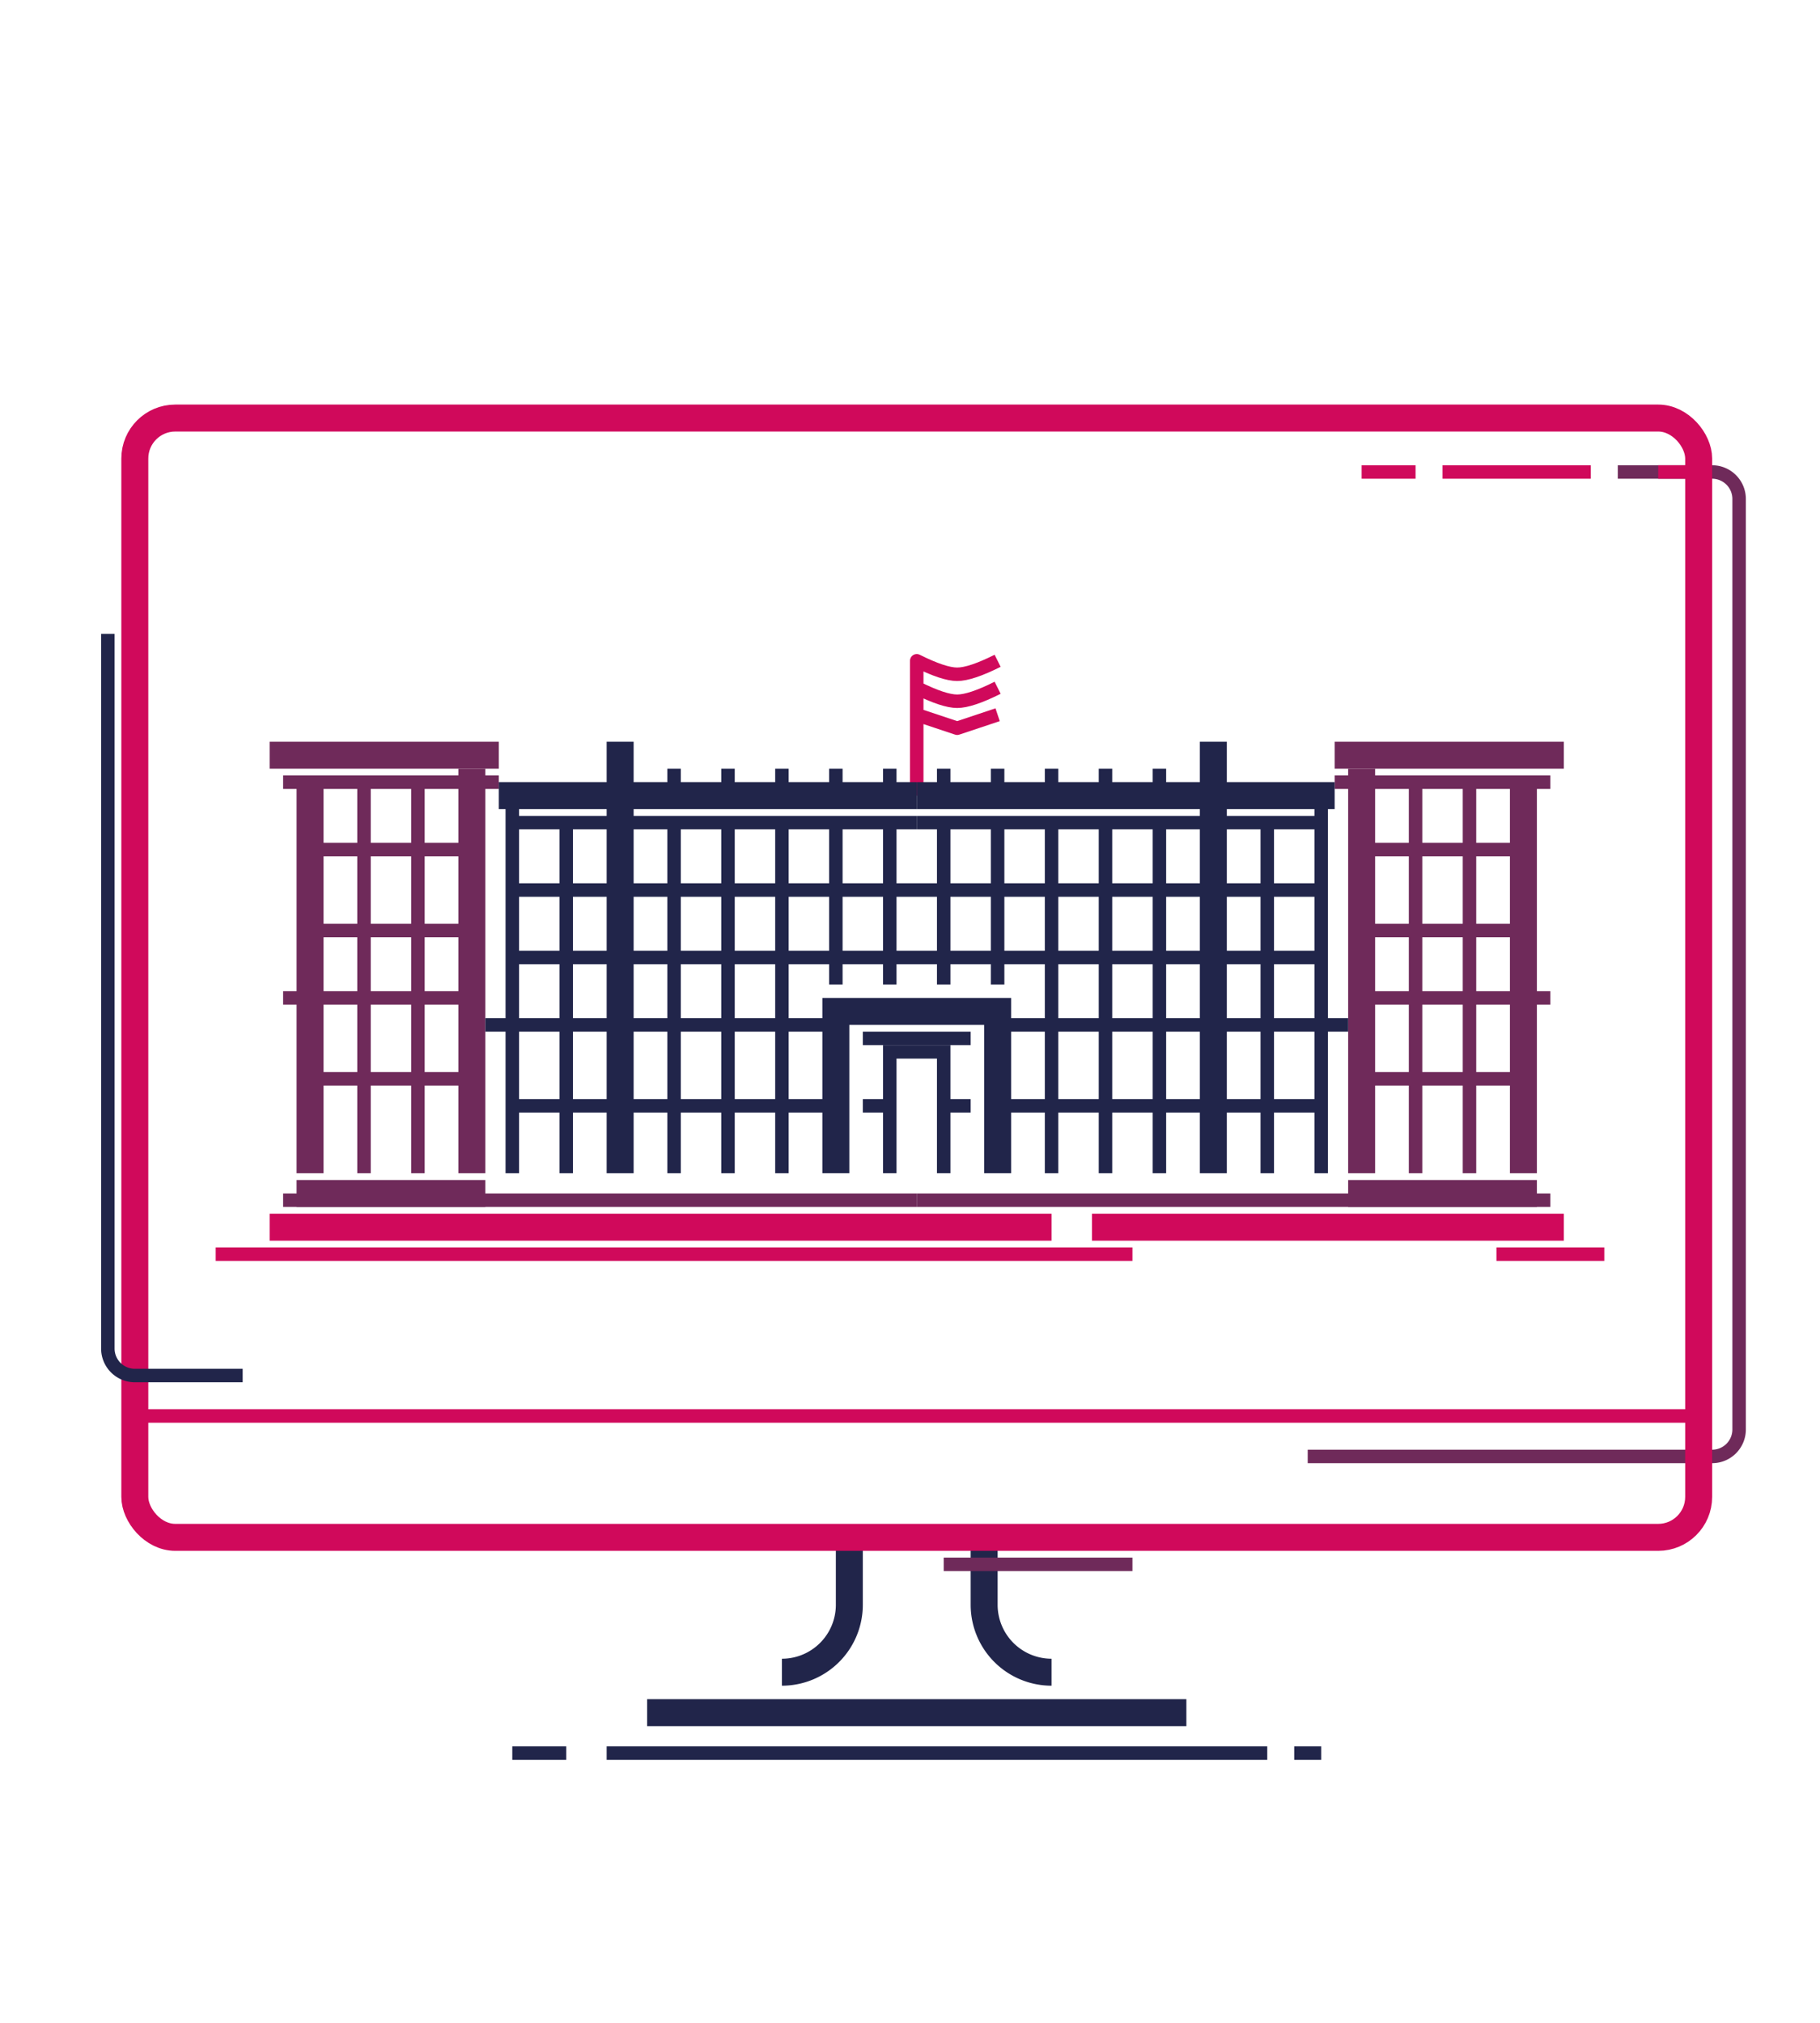 <svg width="135" height="150" viewBox="0 0 135 150" xmlns="http://www.w3.org/2000/svg"><g fill="none" fill-rule="evenodd"><path d="M63 114v5a5 5 0 01-5 5h0M73 114v5a5 5 0 005 5h0M48 127h40" stroke="#21254A" stroke-width="2"/><path d="M38 130h4m3 0h49m2 0h2" stroke="#21254A"/><path d="M120 35h7a2 2 0 012 2v69a2 2 0 01-2 2H97" stroke="#6F2A5A"/><path d="M68 59V49c1.333.667 2.333 1 3 1 .667 0 1.667-.333 3-1m0 4l-3 1-3-1m6-2c-1.333.667-2.333 1-3 1-.667 0-1.667-.333-3-1" stroke="#D0095B" stroke-linejoin="round"/><path d="M20 91h58" stroke="#D0095B" stroke-width="2" stroke-linejoin="round"/><path d="M21 89h47" stroke="#6F2A5A" stroke-linejoin="round"/><path d="M23 87V58M35 87V57" stroke="#6F2A5A" stroke-width="2" stroke-linejoin="round"/><path d="M21 58h16M21 74h14M23 80h12" stroke="#6F2A5A" stroke-linejoin="round"/><path d="M23 88.5h12" stroke="#6F2A5A" stroke-width="2" stroke-linecap="square" stroke-linejoin="round"/><path d="M23 69h12M23 63h12" stroke="#6F2A5A" stroke-linejoin="round"/><path d="M38 61h30" stroke="#21254A" stroke-linejoin="round"/><path d="M37 59h31" stroke="#21254A" stroke-width="2" stroke-linejoin="round"/><path d="M36 76h26" stroke="#21254A" stroke-linejoin="round"/><path d="M20 56h17" stroke="#6F2A5A" stroke-width="2" stroke-linejoin="round"/><path stroke="#21254A" stroke-width="2" d="M62 87V75h12v12"/><path d="M46 87V55" stroke="#21254A" stroke-width="2" stroke-linejoin="round"/><path d="M50 87V61M42 87V61" stroke="#21254A" stroke-linejoin="round"/><path d="M31 87V58" stroke="#6F2A5A" stroke-linejoin="round"/><path d="M38 87V59" stroke="#21254A" stroke-linejoin="round"/><path d="M27 87V58" stroke="#6F2A5A" stroke-linejoin="round"/><path d="M66 73V61M62 73V61M58 87V61M54 87V61" stroke="#21254A" stroke-linejoin="round"/><path stroke="#21254A" d="M70 87v-9h-4v9"/><path d="M38 82h24M38 71h60M38 66h60" stroke="#21254A" stroke-linejoin="round"/><path d="M116 91H81" stroke="#D0095B" stroke-width="2" stroke-linejoin="round"/><path d="M115 89H68" stroke="#6F2A5A" stroke-linejoin="round"/><path d="M113 87V58M101 87V57" stroke="#6F2A5A" stroke-width="2" stroke-linejoin="round"/><path d="M115 58H99M115 74h-14M113 80h-12" stroke="#6F2A5A" stroke-linejoin="round"/><path d="M113 88.5h-12" stroke="#6F2A5A" stroke-width="2" stroke-linecap="square" stroke-linejoin="round"/><path d="M113 69h-12M113 63h-12" stroke="#6F2A5A" stroke-linejoin="round"/><path d="M98 61H68" stroke="#21254A" stroke-linejoin="round"/><path d="M99 59H68" stroke="#21254A" stroke-width="2" stroke-linejoin="round"/><path d="M100 76H74" stroke="#21254A" stroke-linejoin="round"/><path d="M116 56H99" stroke="#6F2A5A" stroke-width="2" stroke-linejoin="round"/><path d="M90 87V55" stroke="#21254A" stroke-width="2" stroke-linejoin="round"/><path d="M86 87V61M94 87V61" stroke="#21254A" stroke-linejoin="round"/><path d="M105 87V58" stroke="#6F2A5A" stroke-linejoin="round"/><path d="M98 87V59" stroke="#21254A" stroke-linejoin="round"/><path d="M109 87V58" stroke="#6F2A5A" stroke-linejoin="round"/><path d="M70 73V61M74 73V61M78 87V61M82 87V61M98 82H74M50 59v-2M54 59v-2M58 59v-2M62 59v-2M66 59v-2M70 59v-2M74 59v-2M78 59v-2M82 59v-2M86 59v-2M64 82h2M70 82h2M64 77h8" stroke="#21254A" stroke-linejoin="round"/><rect stroke="#D0095B" stroke-width="2" x="10" y="31" width="116" height="83" rx="3"/><path d="M10 105h116" stroke="#D0095B"/><path d="M18 102h-8a2 2 0 01-2-2V47h0" stroke="#21254A"/><path d="M126 35h-3M118 35h-11M105 35h-4M84 93H16M119 93h-8" stroke="#D0095B"/><path d="M70 116h14" stroke="#6F2A5A"/></g></svg>
